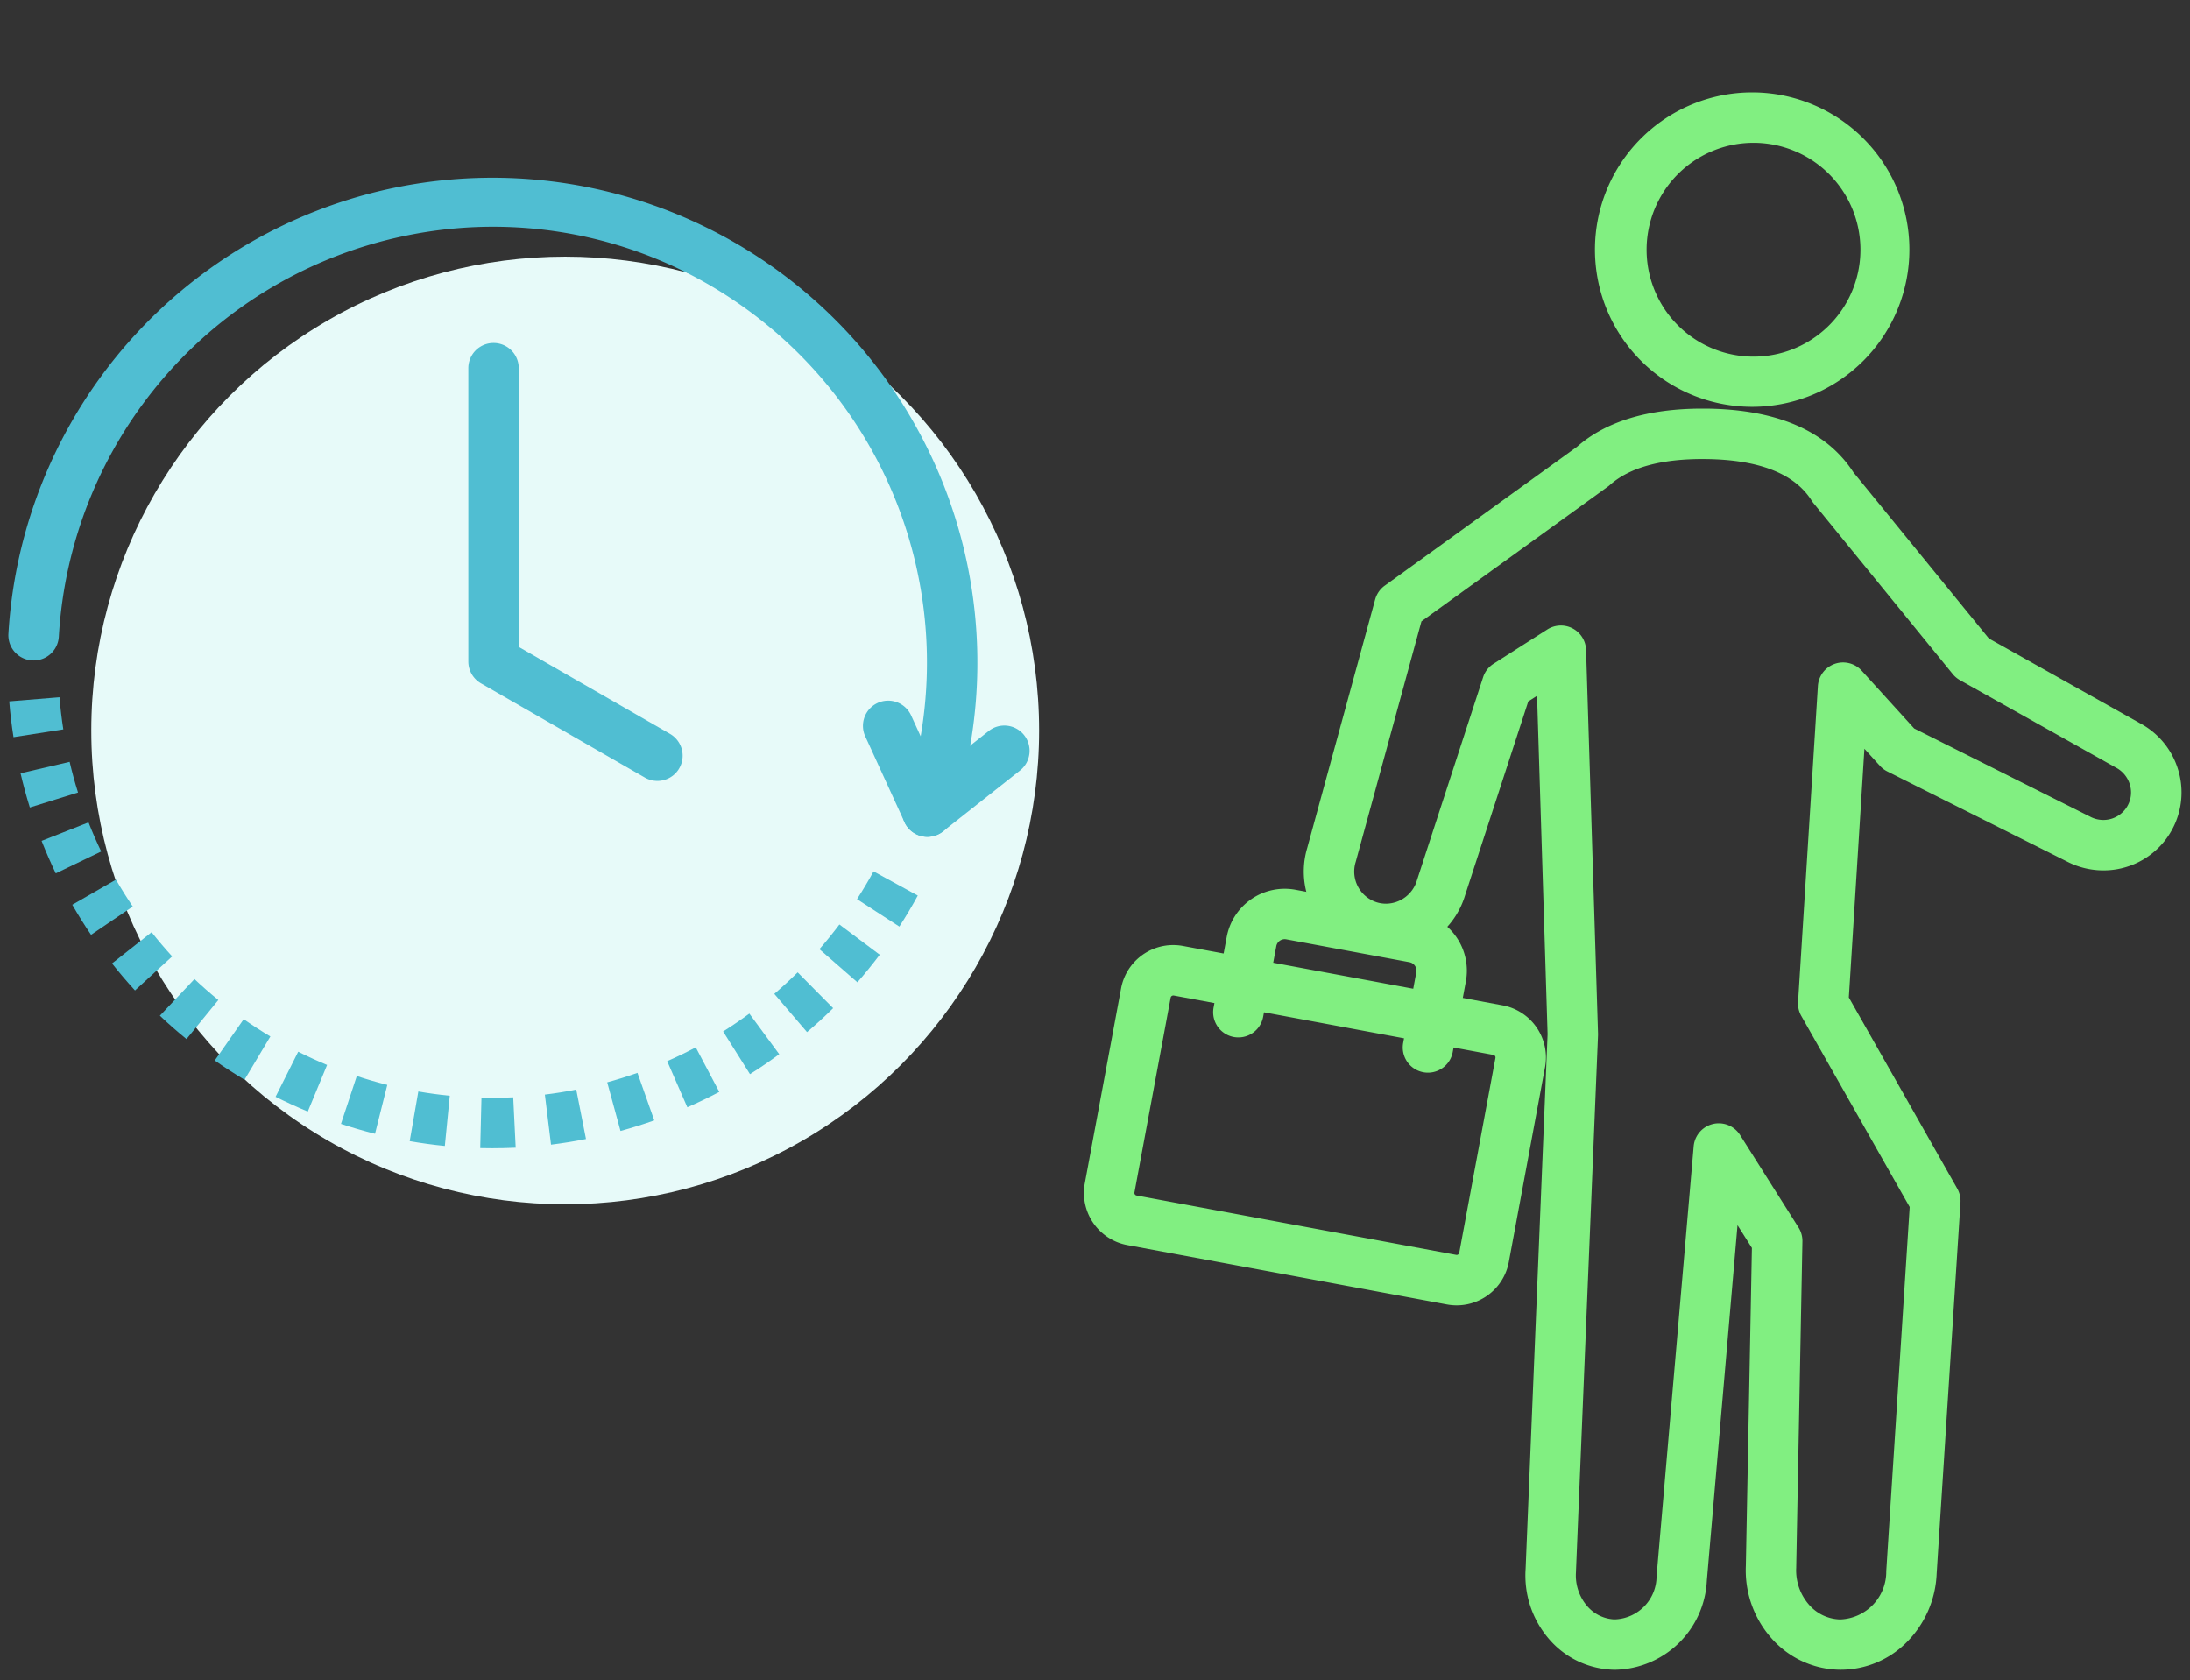 <svg xmlns="http://www.w3.org/2000/svg" xmlns:xlink="http://www.w3.org/1999/xlink" width="130.311" height="100" viewBox="0 0 130.311 100"><rect x="0" y="0" width="130.311" height="100" fill="#333333" stroke="none"/><defs><style>.a{fill:none;stroke:#707070;}.b{clip-path:url(#a);}.c{fill:#81ef81;}.d{fill:#e7faf9;}.e{fill:#50bed2;}</style><clipPath id="a"><rect class="a" width="130.31" height="100" transform="translate(-22741 -8047)"/></clipPath></defs><g class="b" transform="translate(22741 8047)"><g transform="translate(-22739 -8040)"><g transform="translate(64)"><path class="c" d="M39.156,18.06h-.094a9.355,9.355,0,1,1,.094,0Zm0-15.71a6.362,6.362,0,1,0,.067,0Z" transform="translate(-0.85 -0.851)"/><path class="c" d="M36.144,18.167h.213c4.219.042,7.171,1.317,8.778,3.792l8.059,9.887,8.987,5.041a4.659,4.659,0,0,1,2.265,2.738A4.638,4.638,0,0,1,60,45.646a4.713,4.713,0,0,1-2.181-.539l-10.67-5.349a1.5,1.5,0,0,1-.438-.333l-.923-1.017-.927,14.8,6.451,11.373a1.5,1.5,0,0,1,.192.836L50.086,87.507a6.112,6.112,0,0,1-1.729,4.017,5.534,5.534,0,0,1-3.968,1.692c-.078,0-.157,0-.235-.005a5.511,5.511,0,0,1-3.973-1.958,6.093,6.093,0,0,1-1.448-4.233l.36-18.907-.856-1.355L36.412,87.91a5.572,5.572,0,0,1-5.421,5.307c-.112,0-.226,0-.338-.011a5.239,5.239,0,0,1-3.736-1.942,5.786,5.786,0,0,1-1.289-4.047L26.936,55.39l-.627-20.132-.522.333L22.032,47.112a4.9,4.9,0,1,1-9.4-2.794l4.044-14.795a1.5,1.5,0,0,1,.569-.82l11.435-8.259C30.391,18.933,32.9,18.167,36.144,18.167ZM60,42.646a1.646,1.646,0,0,0,1.462-.872,1.628,1.628,0,0,0,.115-1.256,1.678,1.678,0,0,0-.823-.988l-.031-.017-9.25-5.188a1.5,1.5,0,0,1-.429-.361L42.755,23.789a1.5,1.5,0,0,1-.106-.147c-1.016-1.61-3.143-2.442-6.322-2.473-2.612-.026-4.529.5-5.7,1.558a1.5,1.5,0,0,1-.128.1l-11.069,8-3.908,14.3-.009.031a1.919,1.919,0,0,0,1.274,2.392,1.882,1.882,0,0,0,.536.078,1.937,1.937,0,0,0,1.838-1.387l.012-.038L23.1,34.15a1.5,1.5,0,0,1,.62-.8l3.2-2.04a1.5,1.5,0,0,1,2.306,1.218l.711,22.822q0,.054,0,.108l-1.312,31.9q0,.018,0,.035a2.8,2.8,0,0,0,.613,1.969,2.27,2.27,0,0,0,1.612.853c.048,0,.1,0,.144,0A2.572,2.572,0,0,0,33.419,87.7q0-.016,0-.031l2.209-25.6a1.5,1.5,0,0,1,2.763-.672l3.476,5.5a1.5,1.5,0,0,1,.232.83l-.369,19.373q0,.018,0,.036a3.1,3.1,0,0,0,.727,2.169,2.541,2.541,0,0,0,1.825.914l.106,0a2.842,2.842,0,0,0,2.7-2.855q0-.016,0-.032l1.394-21.653-6.45-11.371a1.5,1.5,0,0,1-.192-.834L43.02,34.678a1.5,1.5,0,0,1,2.608-.914L48.748,37.2l10.433,5.231.03.015A1.678,1.678,0,0,0,60,42.646Z" transform="translate(-0.85 -0.851)"/><path class="c" d="M4.66,50.09a3.177,3.177,0,0,1,.578.053l19.019,3.534a3.156,3.156,0,0,1,2.527,3.68L24.629,68.95a3.156,3.156,0,0,1-3.68,2.527L1.931,67.944A3.157,3.157,0,0,1-.6,64.263L1.557,52.671A3.157,3.157,0,0,1,4.66,50.09ZM21.527,68.53a.158.158,0,0,0,.152-.128l2.154-11.593a.156.156,0,0,0-.125-.182L4.69,53.093l-.03,0a.158.158,0,0,0-.153.129L2.353,64.811a.157.157,0,0,0,.126.183L21.5,68.527Z" transform="translate(-0.85 -0.851)"/><path class="c" d="M19.819,57.684a1.5,1.5,0,0,1-1.476-1.774l.781-4.2a.512.512,0,0,0-.409-.6l-7.323-1.36a.511.511,0,0,0-.6.41l-.781,4.2a1.5,1.5,0,1,1-2.95-.548l.781-4.2A3.511,3.511,0,0,1,11.939,46.8l7.323,1.36a3.512,3.512,0,0,1,2.811,4.095l-.781,4.2A1.5,1.5,0,0,1,19.819,57.684Z" transform="translate(-0.85 -0.851)"/></g><g transform="translate(0 5)"><ellipse class="d" cx="28.199" cy="28.196" rx="28.199" ry="28.196" transform="translate(3.432 3.273)"/><path class="e" d="M378.62,307.733,376.1,306.1c.347-.537.678-1.093.984-1.652l2.632,1.439C379.376,306.515,379.007,307.134,378.62,307.733Z" transform="translate(-327.106 -264.593)"/><path class="e" d="M36.16,270.038q-.351,0-.7-.009l.074-3c.626.015,1.262.008,1.889-.023l.147,3C37.1,270.027,36.63,270.038,36.16,270.038Zm-2.806-.138c-.7-.069-1.4-.165-2.091-.285l.514-2.956c.618.108,1.248.193,1.871.255Zm6.318-.077-.366-2.978c.622-.076,1.25-.177,1.867-.3l.58,2.943C41.065,269.626,40.365,269.738,39.672,269.823ZM29.2,269.177c-.679-.171-1.361-.369-2.026-.589l.942-2.848c.6.2,1.206.374,1.814.527Zm14.607-.168-.791-2.894c.606-.166,1.213-.355,1.8-.564l1,2.829C45.159,268.612,44.482,268.824,43.806,269.009ZM25.2,267.853c-.647-.268-1.292-.563-1.918-.878l1.347-2.681c.561.282,1.139.547,1.719.787Zm22.585-.25-1.2-2.747c.575-.252,1.147-.528,1.7-.822l1.4,2.651C49.062,267.013,48.422,267.322,47.781,267.6Zm-26.351-1.643c-.6-.359-1.2-.745-1.77-1.146l1.722-2.457c.514.36,1.048.706,1.587,1.028Zm30.078-.331-1.6-2.541c.531-.333,1.056-.691,1.562-1.063l1.778,2.416C52.688,264.858,52.1,265.257,51.508,265.63Zm-33.53-2.088c-.543-.442-1.076-.91-1.585-1.391l2.059-2.181c.456.431.934.85,1.421,1.247Zm36.926-.411-1.95-2.28c.476-.408.944-.838,1.39-1.28l2.111,2.131C55.958,262.2,55.436,262.676,54.9,263.131Zm-39.991-2.483c-.473-.517-.933-1.057-1.366-1.607l2.355-1.858c.388.492.8.977,1.224,1.44Zm42.986-.484-2.261-1.972c.412-.473.813-.967,1.19-1.469l2.4,1.8C58.805,259.086,58.359,259.637,57.9,260.165Zm-45.6-2.826c-.392-.58-.768-1.182-1.117-1.79l2.6-1.494c.312.544.649,1.083,1,1.6Zm-2.1-3.657c-.3-.631-.587-1.282-.843-1.934l2.792-1.1c.23.584.484,1.167.755,1.732ZM8.66,249.759c-.207-.667-.393-1.351-.553-2.034l2.921-.682c.143.613.31,1.227.5,1.825Z" transform="translate(-8.885 -213.707)"/><path class="e" d="M5.089,226.588c-.11-.706-.2-1.423-.253-2.13l2.99-.244c.052.634.128,1.277.227,1.911Z" transform="translate(-6.286 -194.721)"/><path class="e" d="M217.979,103.622a1.493,1.493,0,0,1-.746-.2l-9.749-5.606a1.5,1.5,0,0,1-.752-1.3V79.061a1.5,1.5,0,0,1,3,0V95.648l9,5.174a1.5,1.5,0,0,1-.749,2.8Z" transform="translate(-180.865 -69.151)"/><path class="e" d="M59.183,43.8a1.5,1.5,0,0,1-1.419-1.987A25.961,25.961,0,0,0,47.61,11.834,25.626,25.626,0,0,0,28.2,8.015,25.9,25.9,0,0,0,7.5,31.889,1.5,1.5,0,1,1,4.5,31.714,28.854,28.854,0,1,1,60.6,42.782,1.5,1.5,0,0,1,59.183,43.8Z" transform="translate(-6 -6)"/><path class="e" d="M384.121,242.654a1.5,1.5,0,0,1-1.364-.876l-2.33-5.091a1.5,1.5,0,1,1,2.728-1.248l1.535,3.353,3.08-2.434a1.5,1.5,0,0,1,1.86,2.354l-4.579,3.618A1.5,1.5,0,0,1,384.121,242.654Z" transform="translate(-330.938 -204.858)"/></g></g></g></svg>